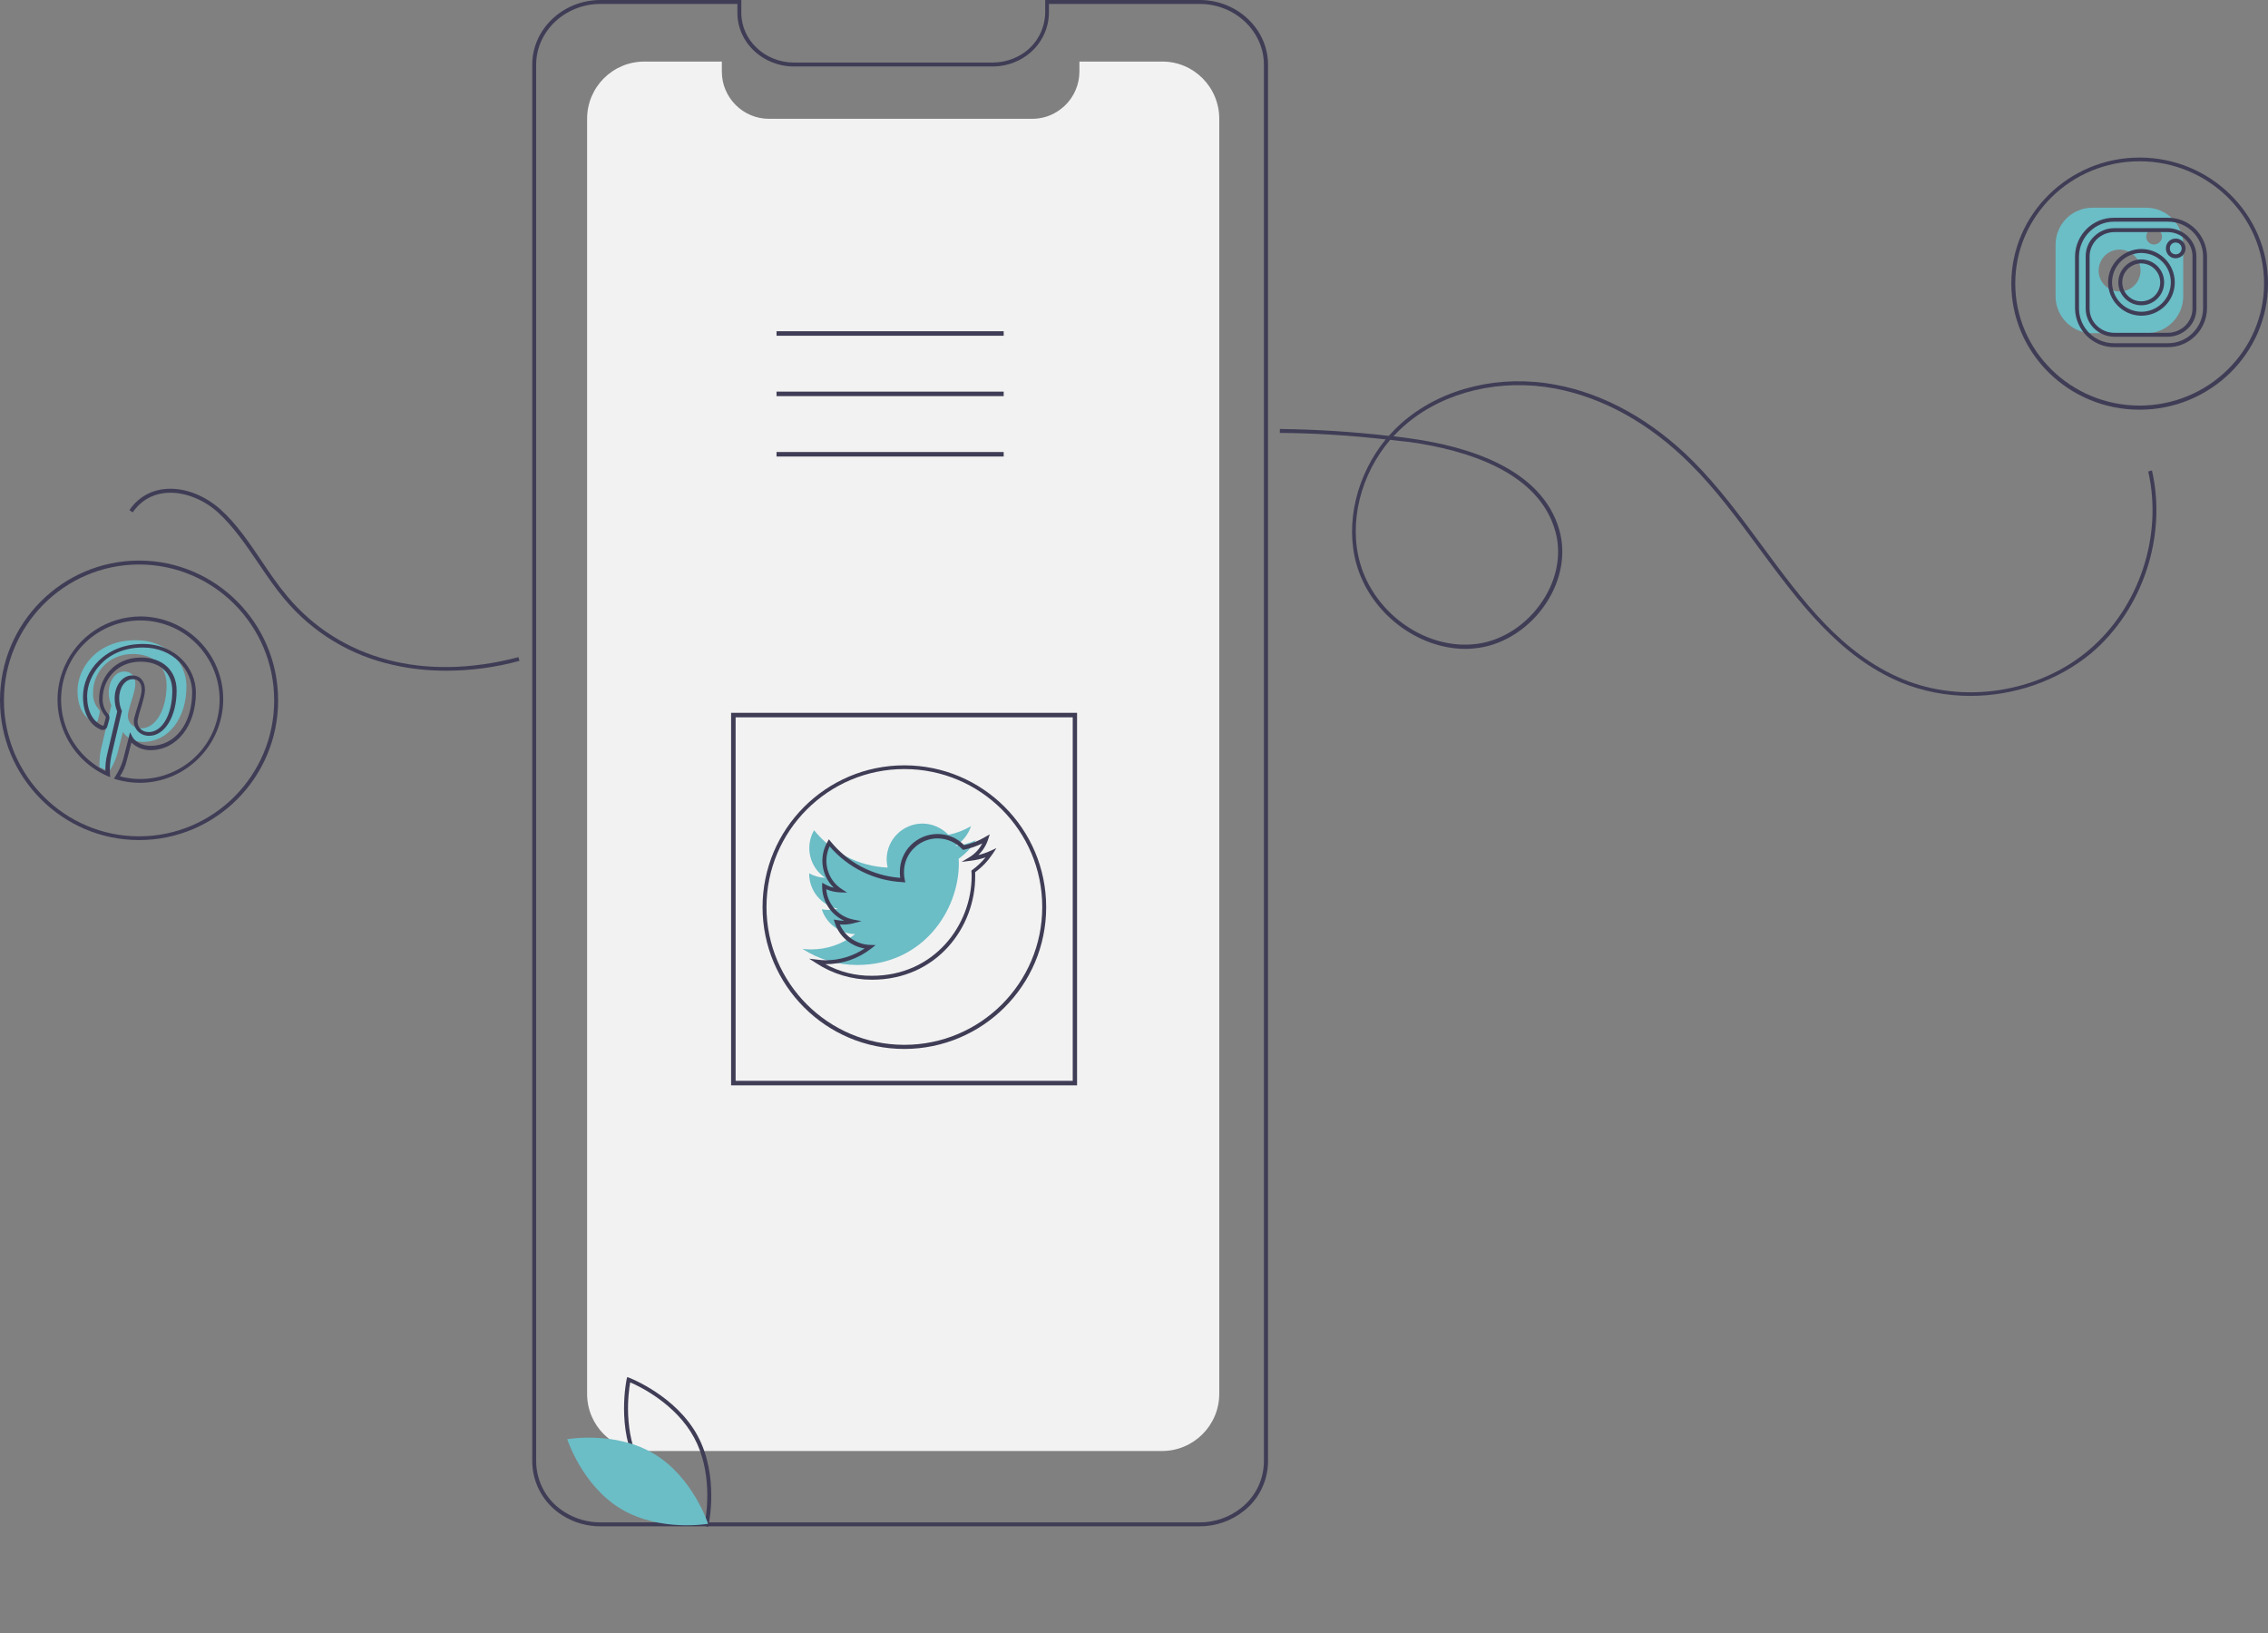 <?xml version="1.0" encoding="utf-8"?>
<!-- Generator: Adobe Illustrator 24.0.1, SVG Export Plug-In . SVG Version: 6.00 Build 0)  -->
<svg version="1.1" id="b982bec5-b5e3-4679-8fe1-e58d73638aca"
	 xmlns="http://www.w3.org/2000/svg" xmlns:xlink="http://www.w3.org/1999/xlink" x="0px" y="0px" viewBox="0 0 1153.1 830.3"
	 style="enable-background:new 0 0 1153.1 830.3;" xml:space="preserve">
<rect x="0" y="0" width="1153.1" height="830.3" fill="#808080" stroke="none"/>
<style type="text/css">
	.st0{fill:#6BBDC6;}
	.st1{fill:#3F3D56;}
	.st2{fill:#F2F2F2;}
</style>
<title>social_sharing</title>
<path class="st0" d="M94.8,348.9c0,16.2-9,28.3-22.2,28.3c-4.4,0-8.6-2.4-10.1-5.1c0,0-2.4,9.5-2.9,11.4c-0.9,3.1-2.3,6-4.1,8.7
	c-0.8-0.4-2.9-1.3-4.9-2.1c-0.1-3,0.1-6.1,0.7-9c0.8-3.4,5.3-22.5,5.3-22.5c-0.9-2.1-1.3-4.3-1.3-6.5c0-6.1,3.5-10.7,7.9-10.7
	c3.8,0,5.6,2.8,5.6,6.2c0,3.8-2.4,9.4-3.6,14.7c-0.9,3.4,1.2,6.9,4.6,7.8c0.6,0.2,1.3,0.2,1.9,0.2c7.8,0,13-10,13-22
	c0-9.1-6.1-15.8-17.1-15.8c-12.5,0-20.3,9.4-20.3,19.8c-0.1,2.9,0.8,5.8,2.7,8.1c0.7,0.6,0.9,1.5,0.6,2.3c-0.2,0.8-0.6,2.6-0.8,3.3
	c-0.1,0.8-0.8,1.3-1.6,1.2c-0.2,0-0.3-0.1-0.4-0.1c-5.8-2.4-8.4-8.7-8.4-15.8c0-11.7,9.9-25.8,29.4-25.8
	C84.4,325.2,94.8,336.6,94.8,348.9z"/>
<path class="st0" d="M1091.1,105.6H1064c-10.4-0.1-18.8,8.3-18.9,18.6v26.6c0.1,10.4,8.6,18.7,18.9,18.6h27.1
	c10.4,0.1,18.8-8.3,18.9-18.6v-26.6C1109.9,113.9,1101.4,105.6,1091.1,105.6z M1077.5,148.2c-5.9-0.1-10.6-4.9-10.5-10.8
	c0.1-5.9,4.9-10.6,10.8-10.5c5.8,0.1,10.5,4.8,10.5,10.6C1088.3,143.5,1083.5,148.3,1077.5,148.2L1077.5,148.2z M1095.1,124.3
	c-2.2,0-4-1.9-3.9-4.1c0-2.2,1.9-4,4.1-3.9c2.2,0,3.9,1.8,3.9,4C1099.2,122.5,1097.4,124.3,1095.1,124.3
	C1095.1,124.3,1095.1,124.3,1095.1,124.3L1095.1,124.3z"/>
<path class="st1" d="M609.9,776H305.3c-6.9,0-13.6-1.9-19.4-5.6c-9.4-5.9-15.2-16.2-15.3-27.3V32.9c0-18.1,15.6-32.9,34.7-32.9h71.6
	v6.5c0,13.9,12,25.3,26.8,25.3h100.9c5.7,0,11.2-1.7,15.9-4.9c6.7-4.6,10.7-12.2,10.9-20.3V0h78.6c19.1,0,34.7,14.8,34.7,32.9v710.2
	c-0.1,9.8-4.6,19-12.2,25C626,773.3,618.1,776,609.9,776z M305.3,2c-18,0-32.7,13.9-32.7,30.9v710.2c0.1,10.4,5.5,20.1,14.4,25.6
	c5.5,3.5,11.8,5.3,18.3,5.3h304.6c7.7,0,15.2-2.6,21.2-7.4c7.2-5.7,11.4-14.3,11.5-23.5V32.9c0-17-14.7-30.9-32.7-30.9h-76.6v4.5
	c-0.1,8.8-4.5,17-11.7,22c-5,3.5-10.9,5.3-17,5.3H403.7c-15.9,0-28.8-12.2-28.8-27.3V2L305.3,2z"/>
<path class="st2" d="M619.9,60.4v648.2c0,16.1-13.1,29.1-29.1,29.1H327.6c-16.1,0-29.1-13-29.1-29c0,0,0-0.1,0-0.1V60.4
	c0-16.1,13-29.1,29.1-29.1c0,0,0,0,0,0H367v5.1c0,13.2,10.7,24,24,24h133.8c5.1,0,10.1-1.6,14.2-4.7c0.8-0.6,1.6-1.3,2.4-2
	c4.7-4.5,7.4-10.8,7.4-17.3v-5.1h42C606.9,31.2,619.9,44.3,619.9,60.4C619.9,60.4,619.9,60.4,619.9,60.4z"/>
<path class="st1" d="M547.6,551.8H371.7V362.4h175.9V551.8z M374,549.5h171.4V364.7H374V549.5z"/>
<rect x="394.8" y="168.4" class="st1" width="115.5" height="2.3"/>
<rect x="394.8" y="199.1" class="st1" width="115.5" height="2.3"/>
<rect x="394.8" y="229.8" class="st1" width="115.5" height="2.3"/>
<path class="st1" d="M360,776.3l-1.1-0.4c-0.2-0.1-23.7-9.1-34.7-29.5c-11-20.4-5.6-44.9-5.6-45.2l0.3-1.1l1.1,0.4
	c0.2,0.1,23.7,9.1,34.7,29.5c11,20.4,5.6,44.9,5.6,45.2L360,776.3z M326,745.4c9.3,17.2,27.8,26.1,32.5,28.1
	c0.9-5,3.7-25.4-5.6-42.6c-9.3-17.2-27.8-26.1-32.5-28.1C319.5,707.9,316.7,728.2,326,745.4L326,745.4z"/>
<path class="st0" d="M332.6,739.2c19.8,11.9,27.4,35.5,27.4,35.5s-24.4,4.3-44.2-7.5s-27.4-35.5-27.4-35.5S312.9,727.3,332.6,739.2z
	"/>
<path class="st0" d="M487.4,436.6c0,0.8,0.1,1.6,0.1,2.3c0,24-18.3,51.7-51.7,51.7c-9.9,0-19.5-2.8-27.8-8.2
	c1.4,0.2,2.9,0.3,4.3,0.3c8.2,0,16.1-2.7,22.5-7.8c-7.8-0.2-14.6-5.2-17-12.6c1.1,0.2,2.3,0.3,3.4,0.3c1.6,0,3.2-0.2,4.8-0.6
	c-8.5-1.7-14.6-9.2-14.6-17.8v-0.2c2.5,1.4,5.4,2.2,8.2,2.3c-8-5.3-10.5-15.9-5.7-24.2c9.2,11.4,22.8,18.3,37.4,19
	c-0.3-1.4-0.5-2.8-0.5-4.2c0-10,8.1-18.1,18.1-18.2c5,0,9.8,2.1,13.3,5.7c4.1-0.8,8-2.3,11.5-4.4c-1.4,4.2-4.2,7.8-8,10.1
	c3.6-0.4,7.1-1.4,10.4-2.9C494.1,430.8,491,434,487.4,436.6z"/>
<path class="st1" d="M459.8,533.3c-39.8,0-72.1-32.3-72.1-72.1s32.3-72.1,72.1-72.1s72.1,32.3,72.1,72.1c0,0,0,0,0,0
	C531.9,501,499.6,533.2,459.8,533.3z M459.8,391c-38.7,0-70.1,31.4-70.1,70.1s31.4,70.1,70.1,70.1s70.1-31.4,70.1-70.1c0,0,0,0,0,0
	C529.9,422.4,498.5,391,459.8,391z M443.3,498.1c-10.1,0-19.9-2.9-28.3-8.4l-3.6-2.3l4.2,0.5c1.4,0.2,2.8,0.3,4.2,0.3
	c7.1,0,14-2.1,19.8-6c-7.1-1.1-13-6.2-15.2-13.1l-0.5-1.6l1.7,0.3c1.2,0.2,2.4,0.3,3.6,0.3c-6.8-3.1-11.2-9.9-11.2-17.4v-1.9
	l1.5,0.8c1.4,0.8,2.9,1.4,4.4,1.7c-6.3-6.1-7.6-15.7-3.2-23.3l0.7-1.3l0.9,1.1c8.8,10.8,21.5,17.5,35.4,18.5c-0.2-1-0.2-2-0.2-3.1
	c0-10.6,8.5-19.1,19.1-19.2c5.1,0,10,2,13.6,5.7c3.8-0.8,7.4-2.2,10.7-4.2l2.3-1.3l-0.8,2.5c-1,3.1-2.7,5.8-5,8
	c2.1-0.5,4.1-1.2,6.1-2.1l3.1-1.4l-1.9,2.9c-2.4,3.6-5.4,6.8-8.9,9.3c0,0.6,0,1.2,0,1.9C496,471.3,476.3,498.1,443.3,498.1z
	 M419.6,490.2c7.3,3.9,15.4,6,23.7,5.9c31.7,0,50.7-25.8,50.7-50.7c0-0.8,0-1.5-0.1-2.3l0-0.5l0.4-0.3c2.5-1.8,4.8-4,6.8-6.4
	c-2.4,0.8-4.9,1.4-7.5,1.7l-4.7,0.6l4-2.4c2.8-1.7,5-4.1,6.5-7c-3,1.5-6.1,2.5-9.3,3.2l-0.5,0.1l-0.4-0.4
	c-6.5-6.9-17.3-7.3-24.2-0.8c-3.5,3.2-5.4,7.8-5.4,12.5c0,1.3,0.1,2.6,0.4,3.9l0.3,1.3l-1.3-0.1c-14.4-0.7-27.8-7.3-37.2-18.2
	c-3.6,7.7-1.1,16.9,6,21.6l2.9,1.9l-3.4-0.1c-2.5-0.1-4.9-0.6-7.2-1.6c0.6,7.6,6.2,13.9,13.7,15.4l4.2,0.8l-4.1,1.1
	c-2.3,0.6-4.6,0.8-6.9,0.6c2.7,6.2,8.7,10.2,15.4,10.4l2.8,0.1l-2.2,1.7c-6.6,5.2-14.8,8-23.2,8
	C419.8,490.2,419.7,490.2,419.6,490.2z"/>
<path class="st1" d="M1088.5,155.2c-6.4-0.1-11.6-5.4-11.5-11.8c0.1-6.4,5.4-11.6,11.8-11.5c6.4,0.1,11.5,5.3,11.5,11.6
	C1100.3,150.1,1095,155.3,1088.5,155.2z M1088.5,133.9c-5.3,0.1-9.6,4.5-9.5,9.8c0.1,5.3,4.5,9.6,9.8,9.5c5.3-0.1,9.5-4.4,9.5-9.6
	C1098.3,138.2,1093.9,133.9,1088.5,133.9z"/>
<path class="st1" d="M1102.1,171.2H1075c-3.8,0-7.5-1.5-10.3-4.2c-2.7-2.6-4.3-6.3-4.3-10.1v-26.6c0-3.8,1.5-7.5,4.3-10.1
	c2.7-2.7,6.4-4.2,10.3-4.2h27.1c3.8,0,7.5,1.5,10.3,4.2c2.7,2.6,4.3,6.3,4.3,10.1v26.6c0,3.8-1.5,7.5-4.3,10.1
	C1109.6,169.7,1105.9,171.2,1102.1,171.2z M1075,118c-3.3,0-6.5,1.3-8.9,3.6c-2.3,2.3-3.7,5.4-3.7,8.7v26.6c0,3.3,1.3,6.4,3.7,8.7
	c2.4,2.3,5.5,3.6,8.9,3.6h27.1c3.3,0,6.5-1.3,8.9-3.6c2.3-2.3,3.7-5.4,3.7-8.7v-26.6c0-3.3-1.3-6.4-3.7-8.7
	c-2.4-2.3-5.5-3.6-8.9-3.6L1075,118z M1088.5,160.5c-9.4-0.2-16.8-7.9-16.7-17.2s7.9-16.8,17.2-16.7c9.3,0.2,16.7,7.7,16.7,17
	C1105.7,153,1098,160.6,1088.5,160.5z M1088.5,128.6c-8.3,0.2-14.8,7-14.7,15.2c0.2,8.3,7,14.8,15.2,14.7c8.2-0.2,14.7-6.8,14.7-15
	C1103.7,135.2,1096.9,128.6,1088.5,128.6z M1106.1,131.3c-2.8,0-5-2.3-4.9-5.1c0-2.8,2.3-5,5.1-4.9c2.7,0,4.9,2.3,4.9,5
	C1111.2,129.1,1108.9,131.3,1106.1,131.3z M1106.1,123.3c-1.7,0-3,1.4-2.9,3.1c0,1.7,1.4,3,3.1,2.9c1.6,0,2.9-1.4,2.9-3
	C1109.2,124.6,1107.8,123.3,1106.1,123.3z"/>
<path class="st1" d="M1087.8,208.3c-36,0-65.2-28.8-65.2-64.1s29.3-64.1,65.2-64.1c36,0,65.3,28.8,65.3,64.1
	S1123.8,208.3,1087.8,208.3z M1087.8,82c-34.9,0-63.2,27.9-63.2,62.1c0,34.3,28.4,62.1,63.2,62.1c34.9,0,63.3-27.9,63.3-62.1
	C1151.1,109.9,1122.7,82,1087.8,82z M1102.1,176.5H1075c-10.9,0.1-19.8-8.7-20-19.6v-26.6c0.1-10.9,9-19.7,20-19.6h27.1
	c10.9-0.1,19.8,8.7,20,19.6v26.6C1121.9,167.8,1113,176.6,1102.1,176.5L1102.1,176.5z M1075,112.7c-9.8-0.1-17.8,7.8-18,17.6v26.6
	c0.1,9.8,8.1,17.7,18,17.6h27.1c9.8,0.1,17.8-7.8,18-17.6v-26.6c-0.1-9.8-8.1-17.7-18-17.6L1075,112.7z"/>
<path class="st1" d="M70.7,427.1c-39,0-70.7-31.9-70.7-71.1S31.7,285,70.7,285s70.7,31.9,70.7,71.1S109.7,427.1,70.7,427.1z
	 M70.7,287C32.8,287,2,318,2,356.1s30.8,69.1,68.7,69.1s68.7-31,68.7-69.1S108.6,287,70.7,287z M71.1,398c-4,0-8.1-0.6-11.9-1.7
	l-1.3-0.4l0.7-1.1c1.7-2.7,3.1-5.5,4-8.6c0.5-1.8,2.9-11.3,2.9-11.4l0.6-2.5l1.2,2.3c1.2,2.3,4.9,4.6,9.2,4.6
	c12.5,0,21.2-11.2,21.2-27.3c0-11.1-9.4-22.7-25-22.7c-19.6,0-28.4,14.5-28.4,24.8c0,7.4,2.8,12.8,7.8,14.9c0.1,0.1,0.3,0.1,0.5,0
	c0.1-0.1,0.2-0.2,0.2-0.4c0.1-0.4,0.3-1.1,0.5-1.8c0.2-0.6,0.3-1.2,0.4-1.5c0.2-0.7,0.2-0.7-0.4-1.4c-2-2.5-3.1-5.6-2.9-8.7
	c0-10.1,7.4-20.8,21.3-20.8c11,0,18.1,6.6,18.1,16.8c0,13.1-6,23-14,23c-2.4,0-4.7-1-6.2-2.9c-1.4-1.8-1.9-4.1-1.3-6.3
	c0.5-1.9,1.1-3.9,1.7-5.8c1-3.3,2-6.3,2-8.6c0-1.2-0.3-5.2-4.5-5.2c-3.9,0-6.9,4.3-6.9,9.7c0,2.1,0.4,4.2,1.2,6.1l0.2,0.3l-0.1,0.4
	c0,0-4.5,19.2-5.3,22.5c-0.6,3-0.9,6.1-0.7,9.2l0.1,1.6l-1.5-0.6c-21.4-9.5-31.1-34.5-21.6-55.9c6.8-15.3,21.8-25.1,38.5-25.2
	c23.3,0.1,42.2,19,42.1,42.3c0,0,0,0,0,0C113.3,379,94.5,397.9,71.1,398z M61,394.7c21.5,5.7,43.6-7.1,49.3-28.6
	c5.7-21.5-7.1-43.6-28.6-49.3c-21.5-5.7-43.6,7.1-49.3,28.6c-4.9,18.6,4,38.1,21.2,46.6c-0.1-2.7,0.2-5.5,0.8-8.1
	c0.7-3.1,4.6-19.7,5.2-22.2c-0.9-2.1-1.3-4.4-1.3-6.6c0-6.6,3.9-11.7,8.9-11.7c4,0,6.5,2.8,6.5,7.2c0,2.6-1,5.8-2,9.2
	c-0.6,1.9-1.2,3.8-1.6,5.7c-0.4,1.6-0.1,3.3,0.9,4.6c1.1,1.4,2.8,2.1,4.6,2.1c6.9,0,12-9,12-21c0-9.1-6.2-14.8-16.1-14.8
	c-12.5,0-19.3,9.7-19.3,18.8c-0.1,2.7,0.8,5.4,2.5,7.5c0.9,0.8,1.2,2.1,0.8,3.2c-0.1,0.3-0.2,0.9-0.4,1.5c-0.2,0.7-0.4,1.4-0.5,1.8
	c-0.3,1.3-1.5,2.1-2.8,1.9c-0.2,0-0.4-0.1-0.6-0.2c-5.7-2.3-9-8.6-9-16.7c0-13.2,11.4-26.8,30.4-26.8c16.9,0,27,12.5,27,24.7
	c0,17-9.8,29.3-23.2,29.3c-3.6,0-7-1.4-9.6-3.9c-0.7,2.9-2,8-2.4,9.3C63.8,389.5,62.6,392.2,61,394.7z"/>
<path class="st1" d="M1001.8,353.8c-12.2,0-24.2-2.3-35.4-6.9c-31.4-13.1-52.1-41.2-72.2-68.4c-10.8-14.7-22-29.9-34.9-42.7
	c-20.5-20.5-44.3-33.7-68.8-38.3c-27.6-5.1-55.6,1.5-75.1,17.7c-2.5,2.1-4.8,4.3-6.9,6.6c2.8,0.3,5.7,0.7,8.5,1.1
	c29.7,4.1,67,15.5,75.8,46.6c3.4,11.9,1,25.4-6.6,37c-8.1,12.4-21,21-34.5,22.9c-2.2,0.3-4.4,0.5-6.6,0.5
	c-24.3,0-48.3-18.1-55.4-42.9c-6-21,0.1-45.6,14.8-63.6c-17.9-2-35.8-3.2-53.8-3.3l0-2c18.5,0.2,37,1.4,55.4,3.5
	c2.5-2.8,5.2-5.5,8.1-7.9c19.9-16.6,48.6-23.4,76.7-18.1c24.9,4.6,49.1,18.1,69.9,38.9c12.9,12.9,24.2,28.2,35,42.9
	c20.8,28.2,40.5,54.9,71.4,67.8c31,12.9,69.1,7,94.7-14.6c25.7-21.7,37.8-58.2,30.3-90.9l1.9-0.5c7.7,33.4-4.7,70.8-30.9,92.9
	C1046.2,346.2,1024,353.8,1001.8,353.8z M706.8,223.6c-15,17.6-21.2,41.9-15.3,62.7c7.5,26.2,34.3,44.6,59.8,41
	c12.9-1.8,25.3-10,33.1-22c7.3-11.1,9.6-24,6.3-35.4c-8.5-30-45-41.1-74.2-45.2C713.4,224.4,710.1,224,706.8,223.6z"/>
<path class="st1" d="M226.8,341c-9,0-17.9-0.9-26.7-2.9c-21.8-4.7-41.4-16.6-55.6-33.7c-4.7-5.6-9-11.9-13.1-18
	c-6.3-9.3-12.8-18.8-20.7-26c-7.9-7.1-18.4-10.8-27.2-9.7c-6.5,0.7-12.4,4.3-16,9.8l-1.7-1.1c3.9-6,10.3-9.9,17.4-10.7
	c9.6-1.2,20.3,2.7,28.8,10.2c8.2,7.3,14.7,17,21,26.3c4.1,6.1,8.3,12.3,13,17.9c27,32.3,69.8,43.6,117.6,31l0.5,1.9
	C251.9,339.3,239.4,341,226.8,341z"/>
</svg>
